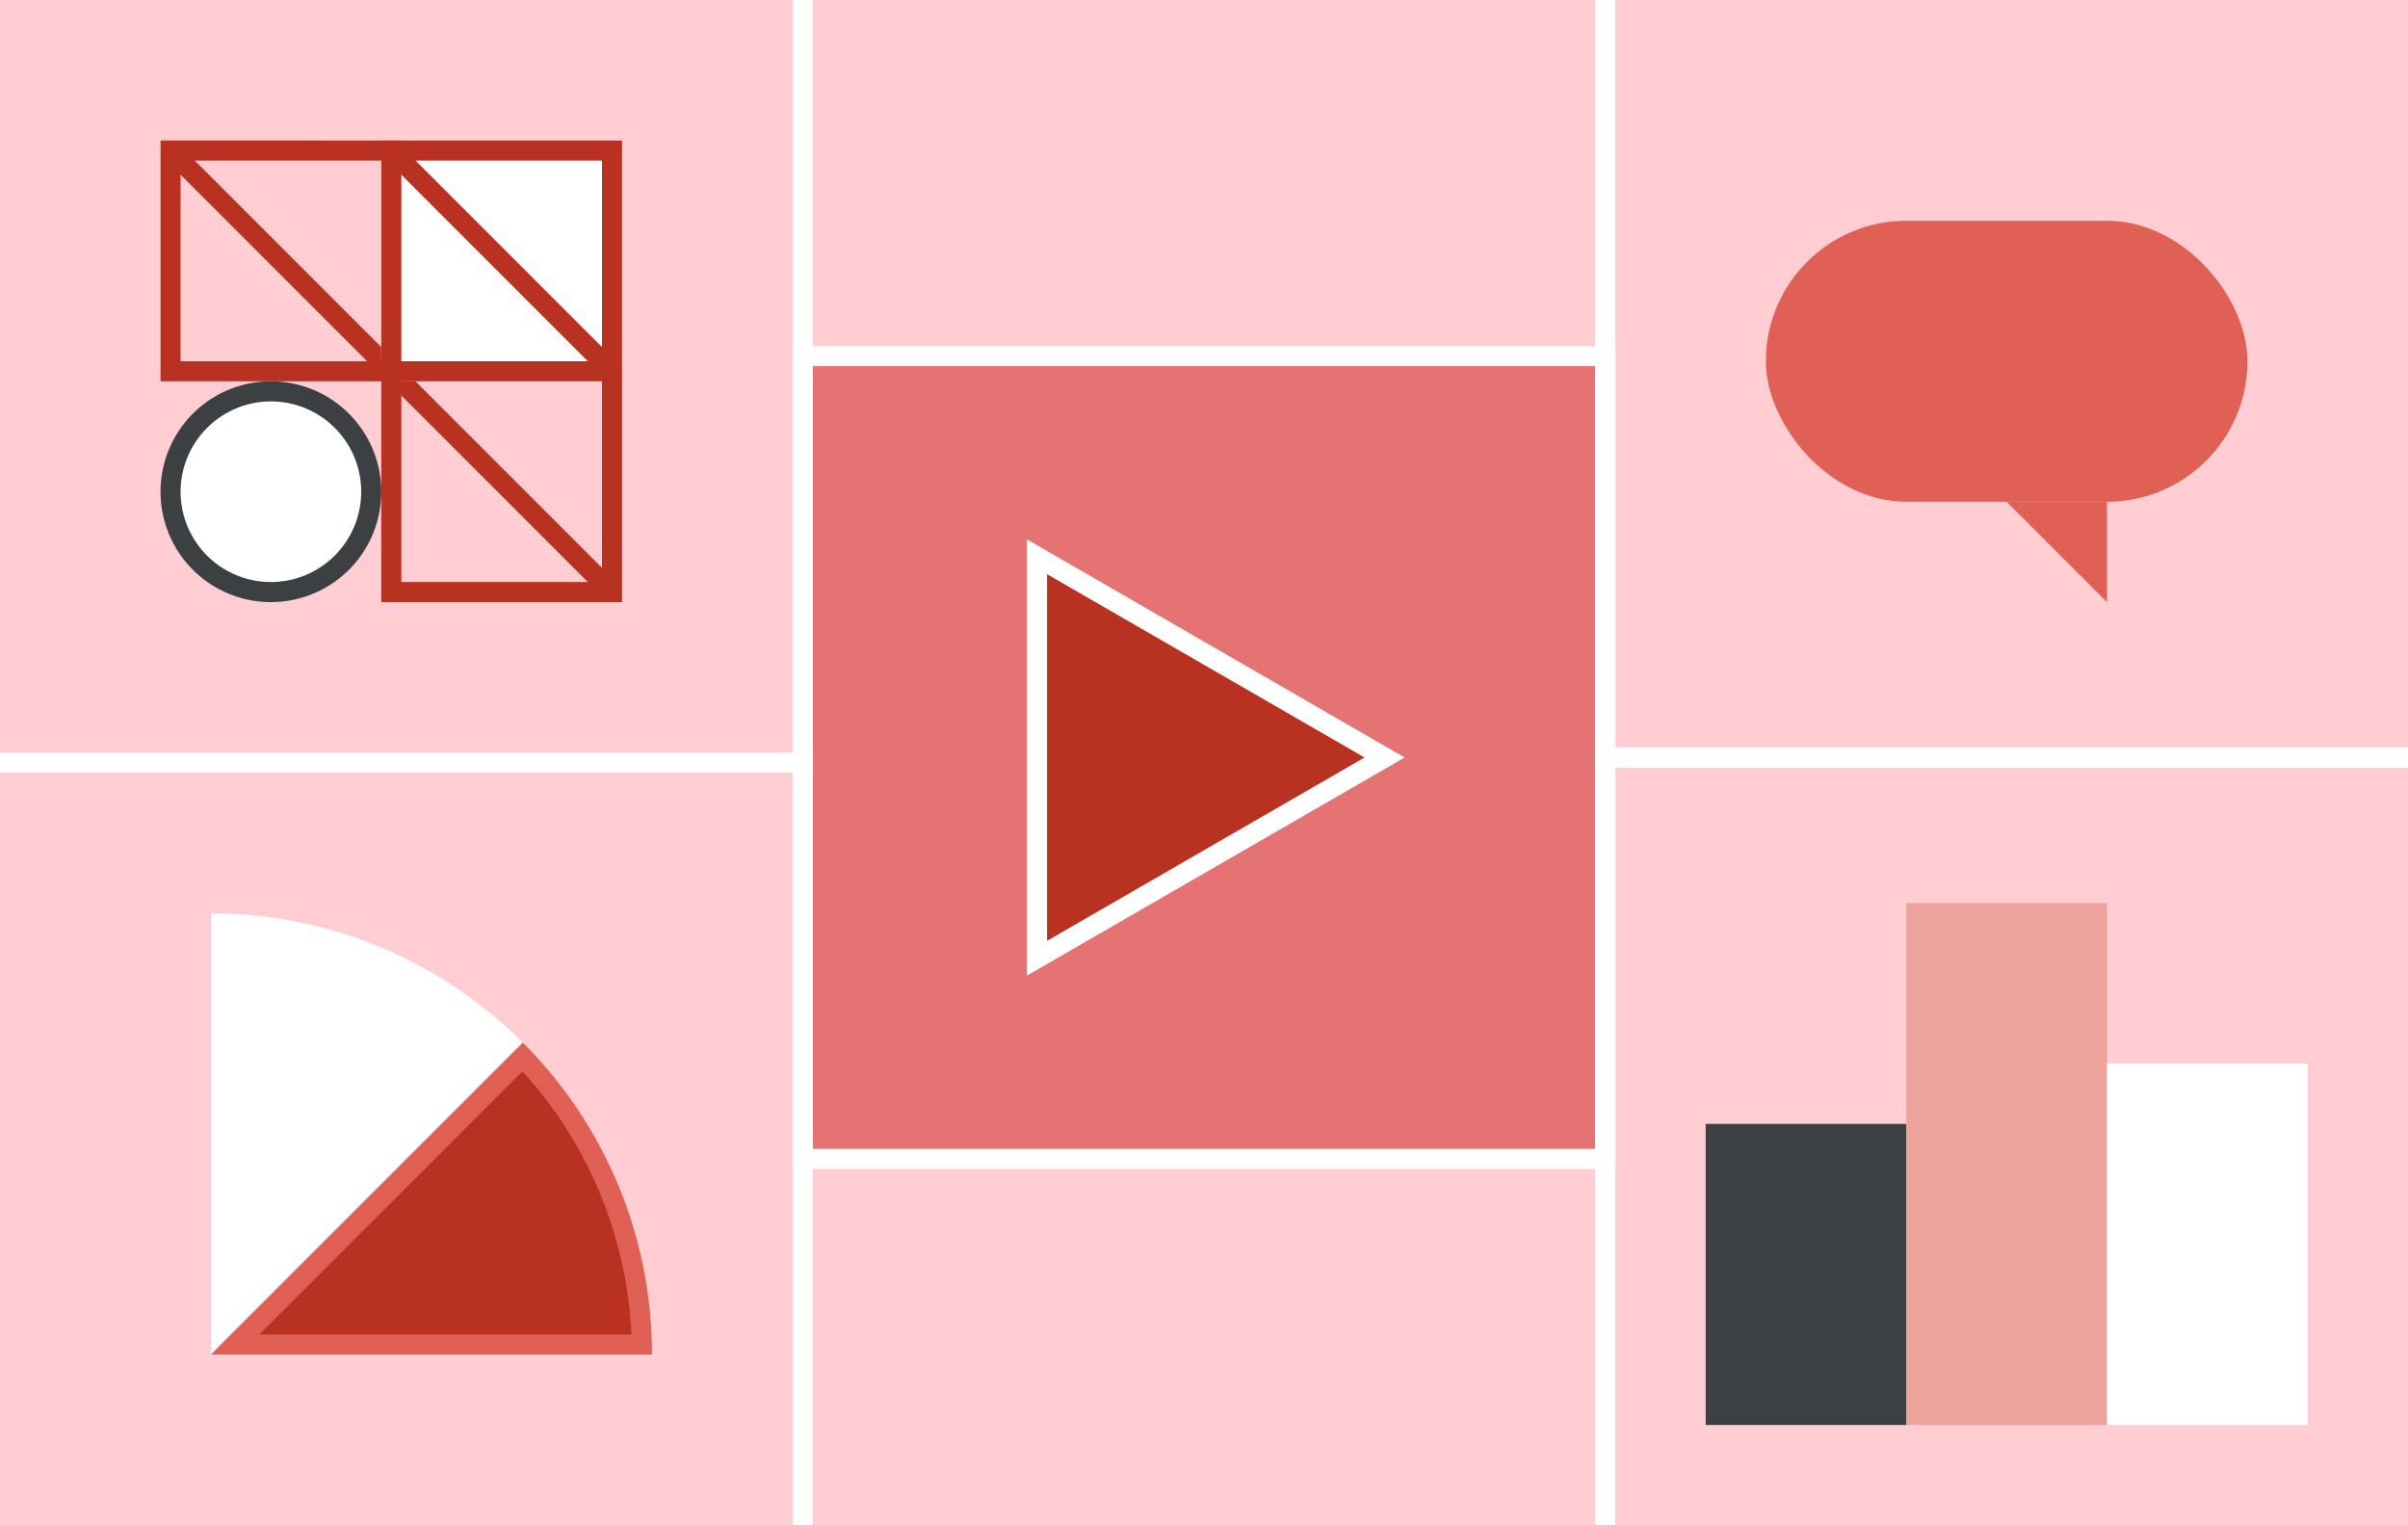 <svg xmlns="http://www.w3.org/2000/svg" viewBox="0 0 1200 760"><rect width="1200" height="760" style="fill:#ffcdd2"/><rect x="400" y="177.429" width="400" height="400" style="fill:#e57373;stroke:#fff;stroke-miterlimit:10;stroke-width:10px"/><rect x="800" y="377.429" width="430" height="400" style="fill:none;stroke:#fff;stroke-miterlimit:10;stroke-width:10px"/><rect x="800" y="-22.571" width="430" height="400" style="fill:none;stroke:#fff;stroke-miterlimit:10;stroke-width:10px"/><rect x="-30" y="-20" width="430" height="400" style="fill:none;stroke:#fff;stroke-miterlimit:10;stroke-width:10px"/><rect x="-30" y="380" width="430" height="400" style="fill:none;stroke:#fff;stroke-miterlimit:10;stroke-width:10px"/><rect x="850" y="560" width="100" height="150" style="fill:#3c4043"/><rect x="870" y="530" width="260" height="100" transform="translate(420 1580) rotate(-90)" style="fill:#eda29b"/><rect x="1010" y="570" width="180" height="100" transform="translate(480 1720) rotate(-90)" style="fill:#fff"/><polygon points="690 377.429 516.795 277.429 516.795 477.429 690 377.429" style="fill:#b93221;stroke:#fff;stroke-miterlimit:10;stroke-width:10px"/><line x1="300" y1="290" x2="90" y2="80" style="fill:none;stroke:#b93221;stroke-linejoin:round;stroke-width:10px"/><rect x="190" y="70" width="120" height="120" transform="translate(500 260) rotate(180)" style="fill:#fff"/><circle cx="135" cy="245" r="50" style="fill:#fff"/><path d="M135,200a45,45,0,1,1-45,45,45.051,45.051,0,0,1,45-45m0-10a55,55,0,1,0,55,55,55,55,0,0,0-55-55Z" style="fill:#3c4043"/><line x1="300" y1="180" x2="200" y2="80" style="fill:none;stroke:#b93221;stroke-linejoin:round;stroke-width:10px"/><path d="M105.079,455.079V674.921H324.921C324.921,553.506,226.494,455.079,105.079,455.079Z" style="fill:#fff"/><path d="M117.151,669.92l143.34-143.339A213.277,213.277,0,0,1,319.864,669.92Z" style="fill:#b93221"/><path d="M260.366,533.777a209.036,209.036,0,0,1,54.323,131.144H129.221L260.366,533.777m.165-14.307L105.079,674.921H324.921a219.153,219.153,0,0,0-64.39-155.451Z" style="fill:#e06055"/><path d="M300,80V290H200V190a10,10,0,0,0-10-10H90V80H300m10-10H80V190H190V300H310V70Z" style="fill:#b93221"/><rect x="190" y="180" width="110" height="10" transform="translate(490 370) rotate(180)" style="fill:#b93221"/><rect x="140" y="120" width="110" height="10" transform="translate(70 320) rotate(-90)" style="fill:#b93221"/><rect x="880" y="110" width="240" height="140" rx="70" transform="translate(2000 360) rotate(180)" style="fill:#e06055"/><polygon points="1050 300 1050 250 1000 250 1050 300" style="fill:#e06055"/></svg>